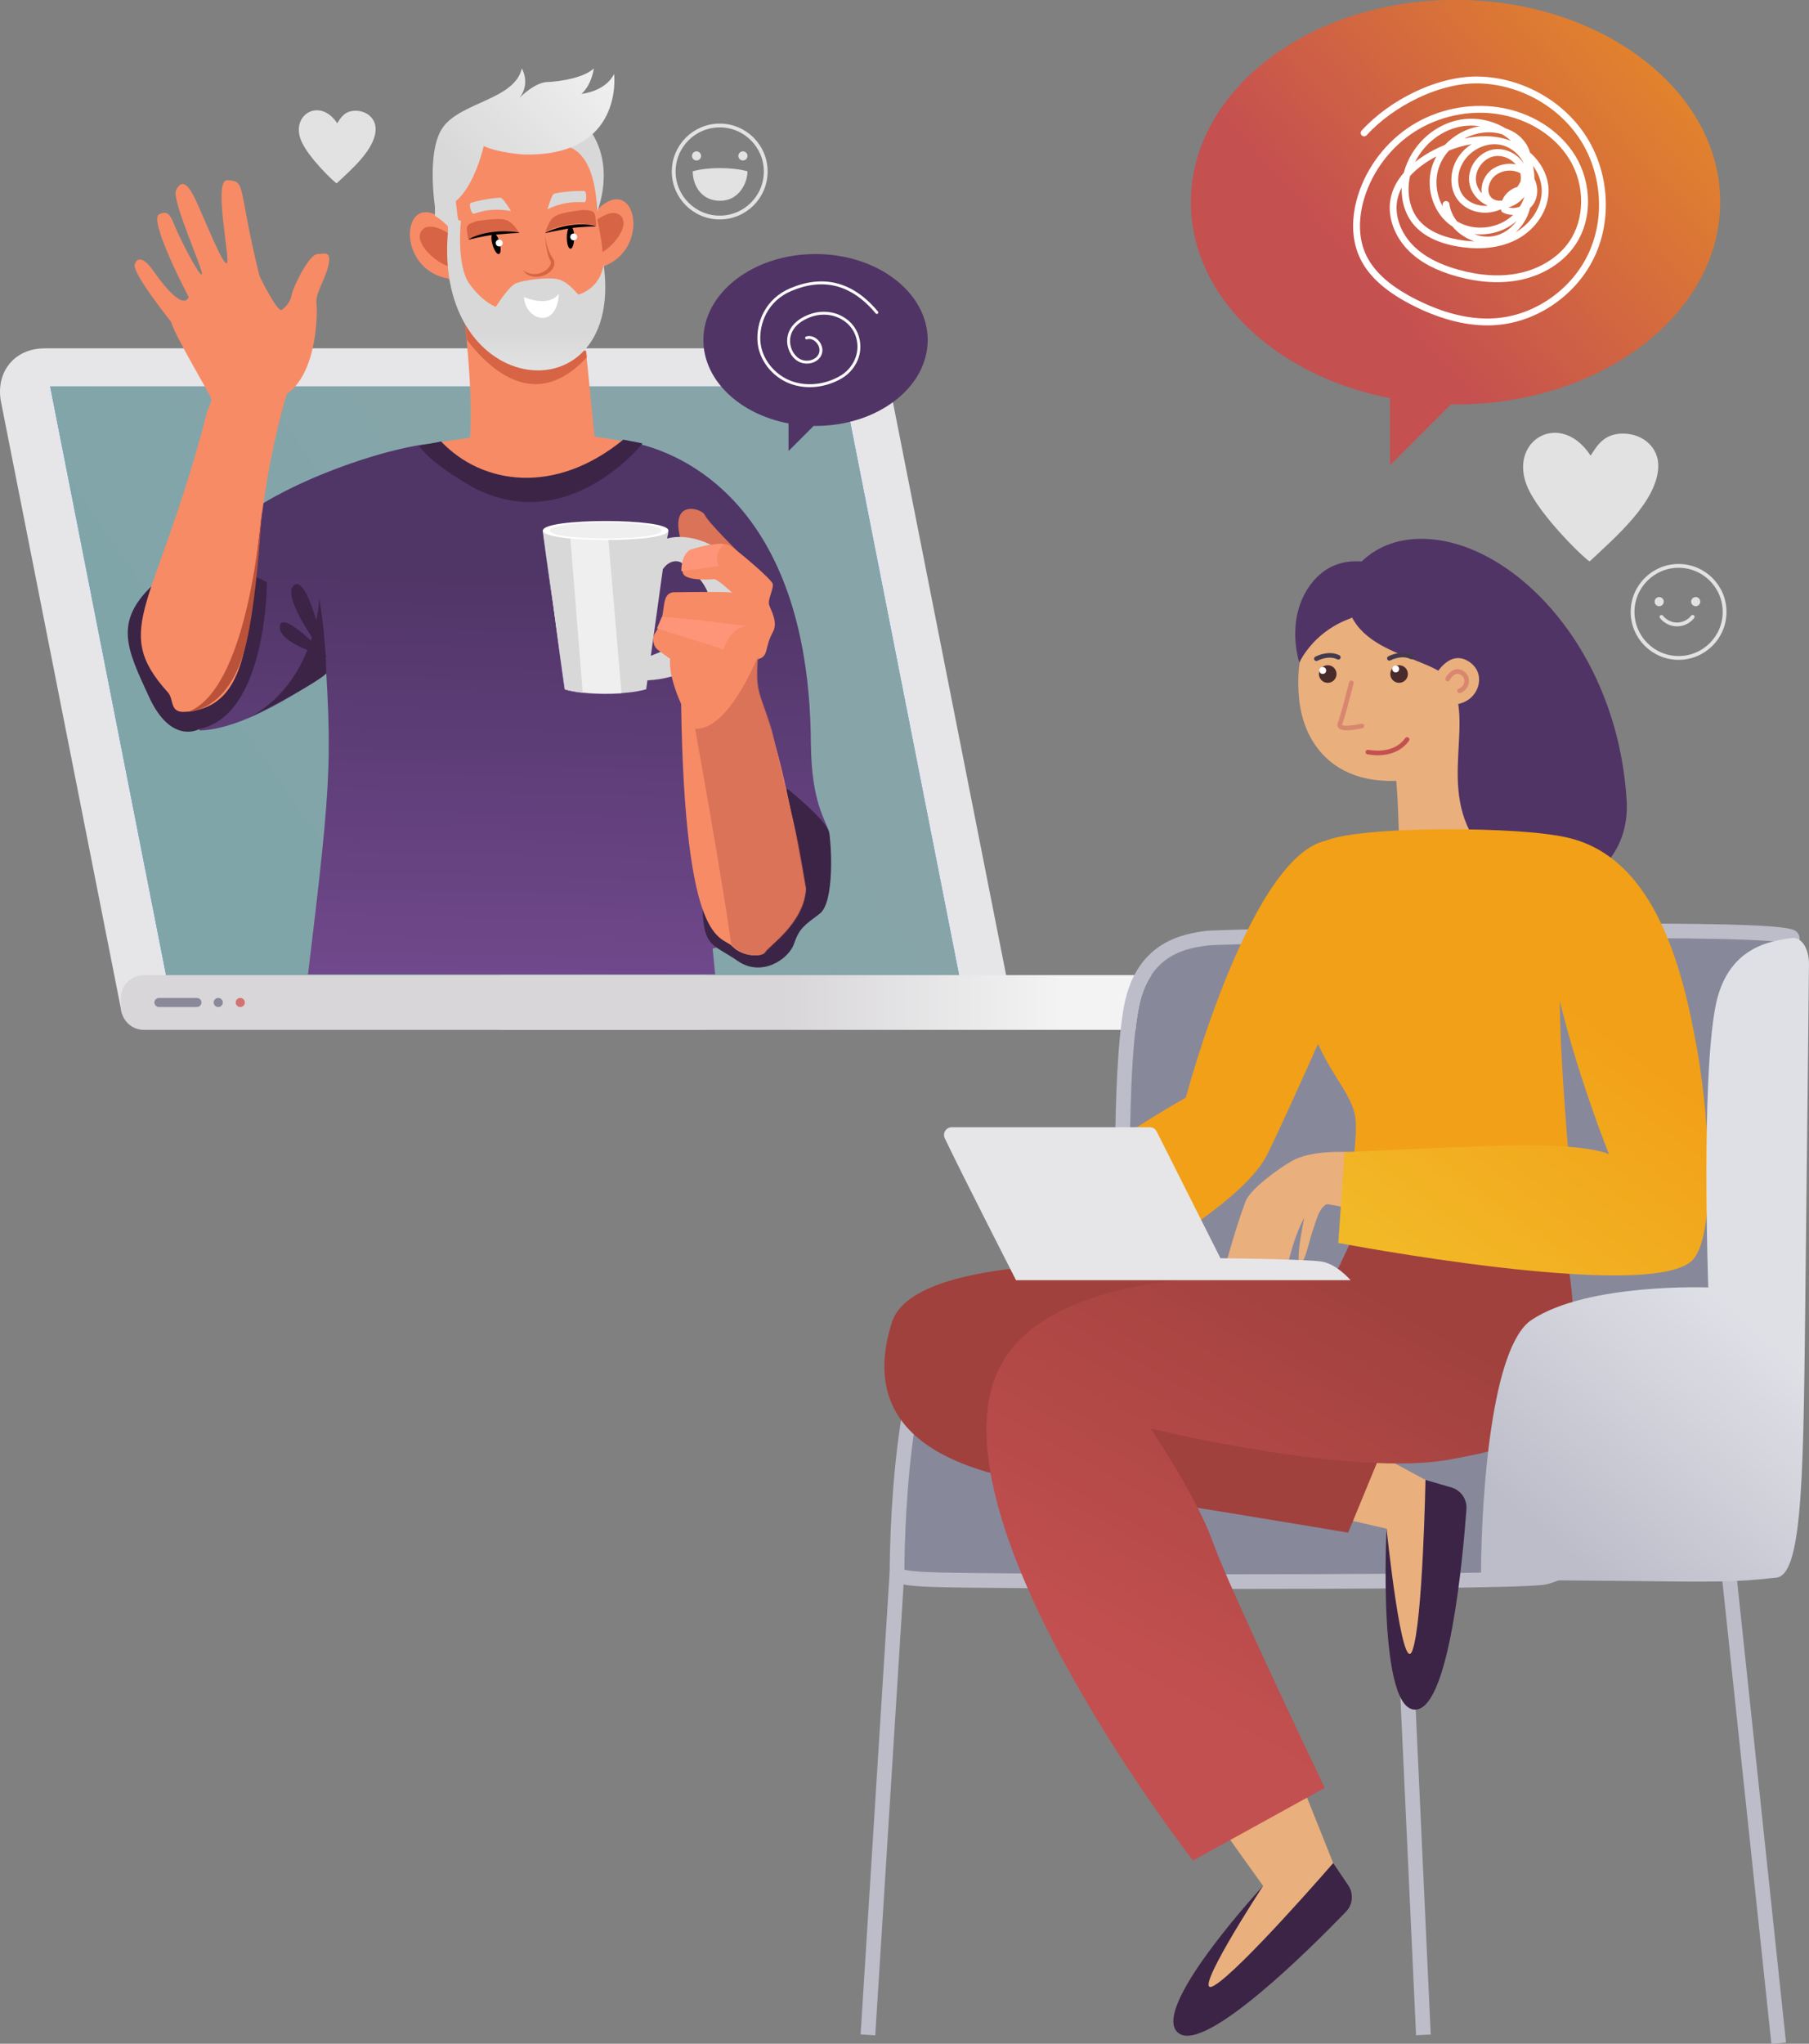 <svg height="2687" viewBox="0 0 2379 2687" width="2379" xmlns="http://www.w3.org/2000/svg" xmlns:xlink="http://www.w3.org/1999/xlink"><rect x="0" y="0" width="2379" height="2687" fill="#808080" stroke="none"/><linearGradient id="a" x1="18.551%" x2="72.641%" y1="61.887%" y2="37.295%"><stop offset="0" stop-color="#80a5a9"/><stop offset="1" stop-color="#87a5a9"/></linearGradient><linearGradient id="b" x1="49.004%" x2="50%" y1="69.826%" y2="16.396%"><stop offset="0" stop-color="#734a8f"/><stop offset="1" stop-color="#503567"/></linearGradient><linearGradient id="c"><stop offset="0" stop-color="#eee"/><stop offset="1" stop-color="#d8d8d8"/></linearGradient><linearGradient id="d" x1="83.463%" x2="13.105%" xlink:href="#c" y1="4.386%" y2="60.202%"/><linearGradient id="e" x1="62.215%" x2="62.215%" xlink:href="#c" y1="100%" y2="56.779%"/><linearGradient id="f" x1="74.429%" x2="39.096%" y1="50%" y2="50%"><stop offset="0" stop-color="#f3f3f3"/><stop offset="1" stop-color="#d8d6d9"/></linearGradient><linearGradient id="g" x1="71.749%" x2="37.136%" y1="12.329%" y2="76.028%"><stop offset="0" stop-color="#a0413d"/><stop offset="1" stop-color="#c35050"/></linearGradient><linearGradient id="h" x1="28.646%" x2="66.033%" y1="100%" y2="38.356%"><stop offset="0" stop-color="#f2b927"/><stop offset="1" stop-color="#f2a017"/></linearGradient><linearGradient id="i" x1="58.459%" x2="37.012%" y1="50%" y2="100%"><stop offset="0" stop-color="#dfe0e6"/><stop offset="1" stop-color="#bcbdc9"/></linearGradient><linearGradient id="j"><stop offset=".249" stop-color="#f3a118"/><stop offset="1" stop-color="#c55050"/></linearGradient><linearGradient id="k" x1="131.508%" x2="0%" xlink:href="#j" y1="-154.639%" y2="0%"/><linearGradient id="l" x1="131.508%" x2="0%" xlink:href="#j" y1="-69.448%" y2="20.815%"/><mask id="m" fill="#fff"><path d="m0 0h1185v1280h-1185z" fill="#fff" fill-rule="evenodd"/></mask><mask id="n" fill="#fff"><path d="m171 155.873-11.21-112.532-159.79-43.34s15.899 140.037 3.382 174.21c0 0 84.146 59.6 167.618-18.337z" fill="#fff" fill-rule="evenodd"/></mask><mask id="o" fill="#fff"><path d="m130.703.812c-23.946.766-64.065 1.53-130.703-.407l28.989 208.817c26.052 7.61 80.116 7.797 106.809 0l1.631-11.745c87.158-3.82 160.169-89.335 82.977-178.358s-28.733-15.727-57.084-8.15c1.233-8.885 5.065-10.969-6.575-10.969-5.142 0-13.302.407-26.042.812zm27.016 50.501c10.755-15.267 23.074-9.263 23.074-9.263 0-.183 109.505 66.835-38.883 123.145z" fill="#fff" fill-rule="evenodd"/></mask><mask id="p" fill="#fff"><path d="m130.703.812c-23.946.766-64.065 1.53-130.703-.407l28.989 208.817c26.052 7.61 80.116 7.797 106.809 0l1.631-11.745c87.158-3.82 160.169-89.335 82.977-178.358s-28.733-15.727-57.084-8.15c1.233-8.885 5.065-10.969-6.575-10.969-5.142 0-13.302.407-26.042.812zm27.016 50.501c10.755-15.267 23.074-9.263 23.074-9.263 0-.183 109.505 66.835-38.883 123.145z" fill="#fff" fill-rule="evenodd"/></mask><mask id="q" fill="#fff"><path d="m1.69 0c-7.63 22.847 13.046 66.407 13.046 66.407 4.829 322.334 52.647 303.838 67.14 318.636 14.492 14.798 39.125 13.873 42.506 7.86 4.697-8.351 50.78-37.66 53.618-83.241-49.01-291.343-70.332-222.951-62.878-309.662" fill="#fff" fill-rule="evenodd"/></mask><mask id="r" fill="#fff"><path d="m1.69 0c-7.63 22.847 13.046 66.407 13.046 66.407 4.829 322.334 52.647 303.838 67.14 318.636 14.492 14.798 39.125 13.873 42.506 7.86 4.697-8.351 50.78-37.66 53.618-83.241-49.01-291.343-70.332-222.951-62.878-309.662" fill="#fff" fill-rule="evenodd"/></mask><g fill="none" fill-rule="evenodd"><g transform="translate(-2 1)"><path d="m1086.63 457h-1026.137c-40.517 0-65.849 32.843-56.581 73.358l158.229 800.642h1172.86l-158.229-800.642c-9.267-40.515-49.625-73.358-90.142-73.358" fill="#e6e5e8"/><path d="m68 507 154.158 783h1042.842l-154.158-783z" fill="#3984ff"/><path d="m222.158 1290h1042.842l-154.158-783h-1042.842z" fill="url(#a)"/><g mask="url(#m)"><g transform="translate(170 89)"><path d="m346 505.221s188.001-53.478 346-4.689c0 0-122.824 173.386-346 4.689" fill="#f78b66"/><g fill="none" transform="translate(94 78)"><path d="m697.932 1003c-9.797-20.868-15.687-69.646-15.932-71.714l2.462-.286c8.57 74.438 20.349 68.816 13.47 72" fill="#ef8984"/><path d="m804.396 810.098c-2.091-378.985-246.104-398.098-246.104-398.098-16.148 29.24-68.7 47.312-99.184 52.195-5.184 23.674-38.561 20.301-42.139 1.349-.249-1.404-61.029-5.273-98.135-51.157-58.909 0-217.593 52.695-280.925 113.305-37.979 265.374-38.071 264.76-37.886 264.757 67.898-1.367 166.889-75.584 167.083-75.73 9.12 156.009 1.379 181.791-51.504 623.016 286.373 145.712 591.894-5.899 591.894-5.899-11.982-58.125-23.755-164.915-32.344-254.734 151.926-33.852 155.901-142.948 153.446-151.949-5.232-19.161-23.171-38.51-24.2-117.054z" fill="url(#b)"/><path d="m663 732s41.533-96.369 62.601-82.666c21.055 13.701-62.601 82.666-62.601 82.666" fill="#00b8bc"/><path d="m166 695s-22.269-108.508-41.29-93.592c-19.02 14.917 41.29 93.592 41.29 93.592" fill="#3b2446"/><path d="m168 695s-59.73-63.399-61.944-39.693c-2.211 23.706 61.944 39.693 61.944 39.693" fill="#3b2446"/><path d="m520 111.477c54.868-61.299 79.303 57.045 1.69 73.523z" fill="#f78b66"/><path d="m516 126.553s26.943-24.672 39.129-9.767c12.188 14.91-17.302 47.121-34.72 51.214z" fill="#d66445"/><path d="m522.676 114.51c0-6.065.557-58.394-5.01-75.623-5.567-17.223-66.002-38.887-66.002-38.887s-79.374 11.661-88.286 14.439c-7.772 2.425-44.939 41.591-54.379 62.263 5.44 10.478 8.183 21.608 10.951 33.246 1.3 5.48-4.669 8.814-8.459 7.04 6.223 34.321 16.464 81.705 16.464 81.705s44.335 56.341 69.954 76.345c25.624 20.001 94.692-8.337 104.715-19.449 48.583-53.839 20.052-127.807 20.052-141.079" fill="#f78b66"/><path d="m523.36 110s24.437-57.554-8.882-106c-71.107 43.978 3.813-18.076 8.882 106" fill="#d8d8d8"/><path d="m349 252s15.899 140.035 3.382 174.21c0 0 84.147 59.6 167.618-18.337l-11.21-112.53z" fill="#f78b66"/></g><path d="m-22-10.237s90.476 180.235 193 49.941v-45.439l-193-48.264z" fill="#d66445" mask="url(#n)" transform="translate(443 328)"/><path d="m405.296 190.621s-14.563-81.962 9.938-114.283c24.497-32.315 93.537-35.66 102.999-76.338 0 0 11.695 18.947-2.781 38.45 0 0 19.486-20.062 36.187-20.618 16.703-.559 48.438-5.573 61.247-17.832 0 0-2.228 20.618-16.15 33.434 0 0 31.178-2.787 42.87-26.189 0 0 13.61 109.218-119.297 105.87 0 0-33.811-2.223-52.185-11.142 0 0-11.49 51.915-36.744 72.441l3.895 33.586z" fill="url(#d)"/><path d="m552 185s5.005-16.96 7.786-19.687c2.783-2.731 38.707-5.456 41.333-3.819 2.63 1.635 2.384 13.091 0 14.183-2.382 1.093-21.304-3.722-49.119 9.323" fill="#d8d8d8"/><path d="m548.578 220s2.034 24.745 7.089 32.648c5.05 7.905-16.616 26.623-35.667 12.688 11.493 17.844 44.38 5.244 40.717-11.854-1.476-6.864-6.806-4.576-12.139-33.482" fill="#d66445"/><path d="m420.85 203.458c-61.524-55.322-73.401 65.368 6.15 73.542z" fill="#f78b66"/><path d="m426 219.475s-29.411-21.593-39.953-5.537 22.196 44.847 39.953 47.062z" fill="#d66445"/><path d="m421.194 213.52-.907-17.52 17.921 4.321s-6.668 58.746 11.466 83.39c18.133 24.644 34.393 29.653 34.393 29.653s16.677-26.519 26.055-30.695 45.855-9.605 58.778-4.594c12.925 5.012 22.095 18.583 23.972 19.214 0 0 28.688-7.311 32.895-40.095 28.476 203.4-225.194 181.469-204.573-43.672" fill="url(#e)"/><path d="m521 300.521s32.353 14.644 46-4.521c-2.388 47.56-43.75 36.116-46 4.521" fill="#fff"/><path d="m404 181v12.769c20.943 12.731 14.958 19.782 33 16.378l-3.871-17.736s-19.495 2.166-29.129-11.411" fill="#d8d8d8"/><path d="m615.841 202.139c-1.762-15.048-1.691-15.055-17.125-16.139-41.437 5.466-40.788 7.617-49.716 29 32.48-16.611 59.835-8.47 59.651-9.662 9.055 1.724 7.19 3.19 7.19-3.199" fill="#d66445"/><path d="m616 207.686c-7.742-3.4-36.553-5.985-66.393 7.995-1.312 1.599-3.495.808 29.687-5.14-3.584 8.314-1.808 26.459 2.966 26.459 4.794 0 6.807-19.362 2.558-27.312 13.245-1.712 31.181-2.002 31.181-2.002" fill="#000"/><path d="m504 187.457s-9.276-15.172-12.662-17.103c-3.387-1.937-38.578 4.612-40.671 6.873-2.087 2.26 1.165 13.308 3.742 13.758 2.566.449 19.456-9.057 49.592-3.528" fill="#d8d8d8"/><path d="m447.097 220.566c-2.239-14.986-2.316-14.982 12.301-20.003 41.439-5.394 41.375-3.15 55.601 15.211-37.022-7.962-60 7.738-60.12 6.033-8.295 3.986-6.107 4.938-7.783-1.242" fill="#d66445"/><path d="m448 225.152c6.758-5.284 33.95-14.961 66.245-9.567 1.666 1.162 3.585-.14-30.018 2.811 5.687 7.008 8.425 24.332 3.886 25.542-4.625 1.228-11.534-16.395-9.447-24.923-13.246 1.801-30.666 6.136-30.666 6.136" fill="#000"/><path d="m493 229.502c0 5.994-9 6-9 0s9-6.007 9 0" fill="#fff"/><path d="m591 221.5c0 6-9 6-9 0s9-5.999 9 0" fill="#fff"/><path d="m94.24 868.431s-36.769 21.753-66.229-42.146c-29.459-63.899-47.898-99.856 8.783-150.691 56.683-50.838 146.206 0 146.206 0s.381 174.362-88.76 192.836" fill="#3b2446"/><path d="m105.086 448.986s4.954-9.806 4.967-13.899c.015-4.093-48.012-82.865-52.856-101.712 0 0-51.363-64.049-48.043-75.495 3.319-11.448 13.134-8.139 24.543 8.278 11.404 16.416 38.302 51.722 46.555 34.559 0 0-53.675-101.712-38.905-109.027 14.774-7.309 16.358 7.432 25.294 26.294 8.938 18.862 28.456 56.593 30.926 52.511 2.474-4.082-40.583-98.391-33.985-110.647 6.599-12.254 13.973-12.226 26.161 14.016 12.189 26.243 35.716 86.092 40.645 82.015 4.931-4.071-18.422-109.765.412-108.879 25.758 1.219 13.076 6.422 42.121 124.596.813 3.278 23.573 48.39 29.315 45.956 0 0 10.675-6.511 13.18-19.191 2.507-12.678 23.137-53.53 33.791-54.31 10.651-.778 18.853-4.02 14.686 14.793-4.165 18.812-17.34 36.772-15.75 49.878 1.588 13.103.985 91.69-39.105 119.373-68.232 231.005-15.125 409.164-133.305 417.811-21.301 1.558-14.682-16.427-22.838-25.463-77.09-85.371-14.865-111.295 52.189-371.456" fill="#f78b66"/><path d="m260.984 795.644s.797-34.957-8.988-99.644c0 0-3.2 113.135-96.996 160 0 0 87.255-43.255 105.984-60.356" fill="#3b2446"/><path d="m177 571s-14.44 244.021-98 275c0 0 51.66-.185 74.061-79.925 0 0 15.644-46.206 23.939-195.075" fill="#ba523a"/><path d="m412.037 490.381c54.147 56.967 149.964 71.071 239.703-2.381l25.26 4.964s-95.392 120.994-219.173 59.713c0 0-55.919-29.785-74.827-56.476z" fill="#3b2446"/><path d="m867.53 947s51.206 41.262 54.62 56.813c3.414 15.554 7.456 92.53-12.068 107.386-19.522 14.854-26.925 18.906-33.657 39.162-6.73 20.258-42.419 45.102-74.407 22.954-31.989-22.144-44.598-17.599-46.017-68.215z" fill="#3b2446"/><path d="m802 634.818s-38.66-38.026-43.29-48.026c-4.386-9.462-58.232-25.2-22.576 57.208z" fill="#db7358"/><path d="m687.911 772.197 15.809-113.883c10.755-15.265 23.074-9.263 23.074-9.263 0-.181 109.503 66.835-38.883 123.146m-141.911-164.789 28.989 208.815c26.052 7.61 80.117 7.797 106.807 0l1.633-11.743c87.158-3.821 160.167-89.336 82.977-178.359 0 0-28.733-15.727-57.086-8.15 2.802-20.19 19.03-5.266-163.32-10.562" fill="#d8d8d8"/><path d="m714.69 769h113.432c-7.412 86.026 14.049 19.405 62.878 309.661-2.828 45.482-48.96 74.965-53.619 83.243-3.379 6.011-28.015 6.938-42.505-7.86-14.492-14.798-62.312 3.699-67.143-318.636 0 0-20.672-43.561-13.043-66.407" fill="#f78b66"/><path d="m694.352 741.031c16.128-23.221 4.533-49.009 22.638-52.349 93.363-1.389 75.846 1.113 78.354 1.113 0 0-18.505-17.821-24.342-18.38 0 0-36.017 3.342-40.664-7.239-4.645-10.584 3.983-29.515 9.286-31.187 0 0 40.629-13.922 53.4-5.01 12.771 8.908 53.398 43.435 55.141 49.563 1.741 6.124-6.967 20.605-4.645 27.845 2.322 7.239 12.072 22.834 4.875 35.643-10.838 19.294-5.347 31.339-18.364 35.295-18.236 5.541-25.514 41.582-58.483 32.091-23.217-6.681-74.293-42.324-77.195-46.782-2.902-4.456-5.806-12.252 0-20.603" fill="#f78b66"/><g fill="none" transform="translate(546 607)"><path d="m84.19-9.818 20.037 234.554s-78.14 16.083-96.842-16.083c-18.696-32.168-16.026-224.502-16.026-224.502z" fill="#efefef" mask="url(#o)"/><path d="m33.632-20.543 19.836 249.298s-85.439-8.711-87.466-40.877c-2.027-32.168 12.667-203.729 12.667-203.729z" fill="#d8d8d8" mask="url(#p)"/></g><g fill="none" transform="translate(546 595)"><path d="m0 12.502c0 16.667 165 16.662 165 0 0-16.658-165-16.68-165 0" fill="#fff"/><path d="m9 12.501c0 13.996 147 14.001 147 0 0-13.996-147-14.007-147 0" fill="#efefef"/><g fill="#ff9578"><path d="m156.413 126c56.036 4.544 30.624 2.528 110.587 11.89-23.105 4.149-29.21 31.11-29.21 31.11-2.617-1.243-87.79-27.871-87.79-27.871z"/><path d="m231.474 59.189-49.465 6.811s-.726-20.298 10.445-27.039c0 0 40.76-12.33 45.545-8.064 0 0-14.796 11.012-6.526 28.291"/></g></g><g fill="#db7358" transform="translate(714 769)"><path d="m32.129 98.975c42.602 3.083 80.481-88.518 87.211-105.725-6.008 36.036 16.782 120.311 52.607 271.727l30.044 188.855c-5.643-6.798-118.466-31.272-118.466-31.272 2.51-25.83-51.397-323.585-51.397-323.585" mask="url(#q)"/><path d="m120.399-14.912s-.361.983-1.058 2.765c.24-1.452.588-2.419 1.058-2.765" mask="url(#r)" transform="translate(17 44)"/></g></g></g><path d="m829.003 917.994c-.003.008-.005.012-.005.012z" fill="#e09b68"/><g fill="#5b2727"><path d="m602.037 475c.03-.923.006-1.945-.063-3-.009.016-.017.027-.024.031z"/><path d="m601.989 470c-.008.189-.014.356-.018.507.021.165.04.329.057.493z"/><path d="m601.964 471c-.019.723.011 1.023.077.999l-.02-.51c-.018-.162-.036-.325-.057-.488"/></g><path d="m665.132 1281c-16.641 0-30.132 13.576-30.132 30.323v11.354c0 16.747 13.49 30.323 30.132 30.323h957.096c19.756 0 35.773-16.118 35.773-36v-0c0-19.882-16.016-36-35.773-36z" fill="url(#f)"/><path d="m926.233 1281h-735.106c-16.639 0-30.127 13.576-30.127 30.323v11.354c0 16.747 13.488 30.323 30.127 30.323h735.106c19.754 0 35.767-16.118 35.767-36v-0c0-19.882-16.014-36-35.767-36" fill="#d8d6d9"/><path d="m260.71 1311h-49.42c-3.474 0-6.29 2.686-6.29 6 0 3.314 2.816 6 6.29 6h49.42c3.474 0 6.29-2.686 6.29-6 0-3.314-2.816-6-6.29-6" fill="#89899a"/><path d="m289 1311c-3.314 0-6 2.686-6 6 0 3.314 2.686 6 6 6s6-2.686 6-6c0-3.314-2.686-6-6-6" fill="#89899a"/><path d="m318 1311c-3.314 0-6 2.686-6 6 0 3.314 2.686 6 6 6 3.314 0 6-2.686 6-6 0-3.314-2.686-6-6-6" fill="#d37371"/><path d="m2319.478 1401.173c-22.426 104.729-47.846 223.431-48.854 309.191-1.496 127.29-60.53 214.546-109.79 265.331-56.368 58.111-116.089 85.994-131.496 87.831-53.111 6.333-543.624 5.616-652.816 4.435-22.274-.241-42.37-.41-60.1-.56-42.539-.357-73.275-.615-94.256-1.531-19.251-.841-27.405-2.188-30.84-3.234.313-33.575 2.33-112.034 13.618-186.53 11.022-72.733 28.225-120.204 48.442-133.668 70.017-46.627 225.207-41.177 226.768-41.116l10.399.403-.376-10.397c-.097-2.678-9.452-268.962 9.182-366.787 13.808-72.487 65.025-79.136 92.613-82.675 8.528-.75 185.533-5.542 373.719-7.995 105.855-1.379 192.348-1.714 257.081-.996 86.864.964 116.307 3.674 126.23 5.508-1.805 33.343-14.717 93.643-29.524 162.79z" fill="#88889b"/><path d="m2364.803 1224.193c-4.24-3.769-10.046-8.931-133.522-10.524-64.549-.832-152.112-.554-260.26.825-185.855 2.373-374.742 7.355-381.416 8.211-27.759 3.561-92.768 11.9-109.211 98.223-17.149 90.032-11.443 310.044-9.851 360.86-37.137-.47-162.824 1.273-227.859 44.582-25.879 17.233-44.467 65.267-56.828 146.844-11.876 78.373-13.651 160.861-13.864 192.688-.027 4.08 1.7 11.468 13.57 15.107 5.43 1.664 13.047 2.758 24.697 3.546 21.281 1.441 54.984 1.723 106.001 2.152 17.718.149 37.802.317 60.053.559 40.767.441 129.992.821 230.101.821 177.891 0 390.067-1.2 425.209-5.391 20.629-2.459 83.772-32.427 143.068-93.559 51.704-53.304 113.667-144.898 115.238-278.546.985-83.83 27.291-206.671 48.427-305.376 15.996-74.699 29.811-139.211 30.16-172.834.032-3.122-1.287-6.03-3.713-8.188zm-45.325 176.98c-22.426 104.729-47.846 223.431-48.854 309.191-1.496 127.29-60.53 214.546-109.79 265.331-56.368 58.111-116.089 85.994-131.496 87.831-53.111 6.333-543.624 5.616-652.816 4.435-22.274-.241-42.37-.41-60.1-.56-42.539-.357-73.275-.615-94.256-1.531-19.251-.841-27.405-2.188-30.84-3.234.313-33.575 2.33-112.034 13.618-186.53 11.022-72.733 28.225-120.204 48.442-133.668 70.017-46.627 225.207-41.177 226.768-41.116l10.399.403-.376-10.397c-.097-2.678-9.452-268.962 9.182-366.787 13.808-72.487 65.025-79.136 92.613-82.675 8.528-.75 185.533-5.542 373.719-7.995 105.855-1.379 192.348-1.714 257.081-.996 86.864.964 116.307 3.674 126.23 5.508-1.805 33.343-14.717 93.643-29.524 162.79z" fill="#bcbdc9"/><path d="m445.442 161.061c4.686-7.145 9.863-16.767 24.761-16.458 14.649.303 26.217 10.524 25.786 24.775-.797 25.797-31.321 51.987-51.183 70.605-.949.897-38.251-34.327-47.067-56.761-13.35-34.007 25.275-56.382 47.704-22.162" fill="#e2e2e2"/><path d="m1074.5 333c81.462 0 147.5 50.592 147.5 113s-66.038 113-147.5 113c-.829 0-1.656-.005-2.482-.016l-33.018 33.016-0-36.294c-64.314-12.174-112-56.674-112-109.706 0-62.408 66.038-113 147.5-113z" fill="#513466"/><path d="m1101.249 371.202c-18.799-4.47-39.118-2.127-60.394 6.964-15.149 6.473-27.079 17.303-34.5 31.319-6.26 11.823-9.159 25.591-8.164 38.768 1.789 23.694 18.674 45.742 42.018 54.864 8.27 3.231 17.35 4.883 26.657 4.883 2.927 0 5.878-.163 8.831-.492 11.951-1.332 23.72-5.324 34.034-11.546 14.473-8.73 27.162-27.541 22.886-49.888-2.551-13.329-10.571-24.316-22.585-30.938-13.467-7.422-29.789-8.281-44.781-2.356-16.838 6.655-26.771 17.915-27.971 31.706-1.011 11.628 4.675 23.673 13.827 29.29 5.634 3.458 13.194 4.209 19.728 1.96 5.668-1.951 9.839-5.819 11.743-10.893 2.213-5.898.487-13.095-4.398-18.334-4.521-4.85-10.51-6.753-16.019-5.095-1.008.303-1.578 1.367-1.276 2.376.303 1.01 1.364 1.582 2.371 1.279 4.091-1.233 8.63.28 12.14 4.045 3.904 4.188 5.324 9.835 3.616 14.386-1.497 3.989-4.84 7.053-9.415 8.627-5.488 1.889-11.811 1.274-16.502-1.605-7.969-4.891-12.913-15.461-12.022-25.703 1.067-12.274 10.149-22.391 25.574-28.487 13.934-5.507 29.078-4.724 41.548 2.15 11.002 6.064 18.346 16.119 20.68 28.313 3.931 20.54-7.77 37.853-21.109 45.899-9.847 5.939-21.083 9.751-32.492 11.022-11.736 1.308-23.383-.128-33.684-4.153-10.445-4.082-20.09-11.327-27.157-20.402-7.311-9.388-11.615-20.174-12.447-31.194-.941-12.467 1.805-25.498 7.731-36.691 7.008-13.236 18.291-23.47 32.63-29.597 20.51-8.764 40.031-11.039 58.02-6.761 19.215 4.569 37.135 16.727 53.263 36.138.673.81 1.874.919 2.681.246.808-.675.918-1.878.245-2.688-16.666-20.059-35.276-32.645-55.31-37.409" fill="#fff"/><g transform="translate(888 164)"><path d="m121 60.5c0 33.419-27.089 60.5-60.5 60.5s-60.5-27.081-60.5-60.5c0-33.411 27.089-60.5 60.5-60.5s60.5 27.089 60.5 60.5z" stroke="#e2e2e2" stroke-linecap="round" stroke-linejoin="round" stroke-width="5"/><g fill="#e2e2e2"><path d="m36 40c0 3.315-2.685 6-6 6s-6-2.685-6-6 2.685-6 6-6 6 2.685 6 6"/><path d="m25 60.195c19.443-5.617 51.758-5.569 72 0 0 15.373-11.153 38.805-36 38.805s-36-20.438-36-38.805z"/><path d="m97 40c0 3.315-2.685 6-6 6s-6-2.685-6-6 2.685-6 6-6 6 2.685 6 6"/></g></g></g><g transform="translate(1131.783 -.109)"><g fill="#bcbdc9"><path d="m1126.906 2018.557 70.877 668.929 19.199-2.034-70.876-668.929z"/><path d="m700.118 2019.966 30.348 655.918 19.285-.893-30.348-655.917z"/><path d="m0 2674.832 19.268 1.211 38.228-608.362-19.267-1.211z"/></g><path d="m621.503 2449.554-92.202 29.993s-154.41 166.63-109.975 194.402c36.714 22.946 172.775-112.608 218.947-160.406 9.062-9.38 10.331-23.805 3.039-34.618z" fill="#3b2446"/><path d="m463.76 2386.235c2.221 5.554 65.541 93.312 65.541 93.312s-98.867 151.078-64.43 131.082c34.437-19.995 156.632-161.075 156.632-161.075l-48.878-122.195z" fill="#e9af7d"/><path d="m776.884 1955.714-34.024-9.871-51.219 64.007s-12.251 244.943 39.661 237.813c42.892-5.891 60.572-197.136 65.421-263.417.951-13.008-7.313-24.898-19.839-28.532" fill="#3b2446"/><path d="m587.249 1984.684c5.263 2.843 104.392 25.166 104.392 25.166s20.446 197.426 34.088 160.014c13.641-37.411 17.131-224.021 17.131-224.021l-115.798-62.542z" fill="#e9af7d"/><path d="m613.347 1675.546c-131.323-12.995-537.929-45.237-572.26 63.213-53.216 168.11 122.196 202.177 219.952 215.508 97.756 13.33 380.112 60.89 380.112 60.89l55.347-134.207 73.437-266.3-111.849-22.369s-19.813 85.732-44.739 83.265" fill="#a0413d"/><path d="m620.803 1683.215s-379.76-44.434-444.19 128.861c-75.512 203.101 260.486 634.145 260.486 634.145l173.296-95.534s-124.961-260.894-147.179-323.103c-22.217-62.209-82.101-149.436-82.101-149.436s266.505 65.01 395.366 40.571c68.541-12.999 128.228-22.178 152.667-113.269s-14.92-211.104-14.92-211.104l-251.17-.823z" fill="url(#g)"/><path d="m808.15 896.953c6.143-36.473-110.17 70.865-110.17 70.865 14.369 103.681 5.587 146.634 15.167 152.559 9.579 5.924 107.768-12.59 107.768-12.59s-26.822-127.37-12.765-210.834" fill="#e9af7d"/><path d="m576.524 917.459c5.327 58.582 42.176 104.068 108.125 108.864 81.463 5.925 78.863-37.986 93.675-113.525 9.367-47.772-34.429-147.898-83.307-141.974-105.328 12.767-124.417 81.464-118.493 146.635z" fill="#e9af7d"/><path d="m638.984 765.434c-10.724 98.853 116.351 93.965 137.476 131.519 33.554 59.653-27.269 155.662 52.369 232.887 79.639 77.226 184.639 22.085 178.584-77.225-12.066-197.89-144.797-333.838-256.613-343.491-85.007-7.339-111.816 56.31-111.816 56.31z" fill="#513466"/><path d="m800.831 870.521c-26.559-18.317-45.175 17.774-45.175 17.774l2.963 35.547s11.109 8.147 33.325 0c22.218-8.146 30.364-38.509 8.887-53.321" fill="#e9af7d"/><path d="m793.326 882.662c-3.704-2.555-7.523-3.363-11.353-2.404-7.825 1.96-12.492 10.857-12.686 11.234-.763 1.479-.183 3.292 1.293 4.058 1.477.764 3.297.189 4.066-1.286.995-1.908 4.518-7.093 8.809-8.157 2.096-.522 4.205-.024 6.445 1.522 4.158 2.867 4.337 6.768 4.076 8.838-.516 4.059-3.368 7.605-7.266 9.034-1.564.574-2.367 2.307-1.794 3.871.447 1.222 1.603 1.979 2.832 1.979.345 0 .696-.06 1.038-.185 5.993-2.197 10.379-7.669 11.174-13.939.741-5.838-1.678-11.146-6.634-14.565" fill="#d98670"/><path d="m614.294 874.691c-6.391 0-11.571 5.18-11.571 11.571 0 6.39 5.18 11.571 11.571 11.571s11.572-5.181 11.572-11.571c0-6.391-5.181-11.571-11.572-11.571" fill="#4a2b2b"/><path d="m708.162 874.691c-6.39 0-11.571 5.18-11.571 11.571 0 6.39 5.181 11.571 11.571 11.571 6.391 0 11.572-5.181 11.572-11.571 0-6.391-5.181-11.571-11.572-11.571" fill="#4a2b2b"/><path d="m612.217 881.611c0 5.994-9 6-9 0s9-6.007 9 0" fill="#fff"/><path d="m708.217 879.609c0 6-9 6-9 0s9-5.999 9 0" fill="#fff"/><path d="m658.586 951.553c-11.643 2.769-23.68 3.536-25.447 1.639.004-.078.025-.238.115-.5 4.358-12.678 7.018-23.043 10.385-36.165 1.352-5.274 2.886-11.252 4.674-17.912.431-1.609-.524-3.263-2.133-3.695-1.606-.432-3.263.522-3.696 2.132-1.795 6.692-3.333 12.686-4.689 17.975-3.334 12.992-5.967 23.253-10.246 35.703-1.145 3.329.183 5.478 1.076 6.464 1.271 1.4 3.737 3.045 10.637 3.045 2.158 0 4.751-.161 7.875-.541 6.632-.806 12.594-2.216 12.845-2.276 1.621-.385 2.623-2.011 2.237-3.632-.385-1.621-2.016-2.625-3.633-2.237z" fill="#d98670"/><path d="m720.485 969.818c-1.35-.977-3.235-.674-4.213.674-13.252 18.303-36.21 17.541-48.715 15.457-1.639-.274-3.198.836-3.472 2.479-.273 1.644.836 3.198 2.479 3.472 4.682.78 9.189 1.166 13.494 1.166 17.738 0 32.059-6.548 41.101-19.036.978-1.349.675-3.235-.674-4.212" fill="#c55050"/><path d="m592.327 767.847c-34.807 45.916-15.331 103.474-15.331 103.474s16.524-38.382 63.598-56.817c66.642-26.098 61.089-63.675 61.089-63.675s-67.598-38.067-109.356 17.018" fill="#513466"/><path d="m603.186 1112.23c-37.375 96.036-26.19 180.855-18.734 210.681 19.784 79.136 56.359 103.906 65.245 141.675 8.888 37.77-21.437 169.638-21.437 169.638s318.195 26.239 315.973 19.574c-2.221-6.665-31.038-302.066-23.339-368.273 11.108-95.534 66.651-173.295-4.445-186.625-71.094-13.33-303.167-12.612-313.263 13.33z" fill="#f2a017"/><path d="m617.627 1104.454c-103.08 10.604-189.958 338.815-189.958 338.815s-199.956 111.086-173.295 151.077c26.66 39.991 122.195 55.544 122.195 55.544s128.861-73.318 157.743-131.083 114.453-252.753 114.453-252.753-20.088-162.736-31.138-161.6" fill="#f2a017"/><path d="m567.638 1526.213c-17.085 9.492-55.084 37.094-61.17 52.917-11.886 30.903-24.343 76.681-24.343 76.681l80.514 3.521s14.997-67.763 38.325-76.65c10.218-3.892 117.751 24.995 117.751 24.995l8.146-82.204s-112.567-25.18-159.223.74" fill="#e9af7d"/><path d="m589.855 1571.018s-18.329 78.872-12.775 88.314 13.868-31.985 17.219-40.547c4.998-12.775 8.887-37.214 25.55-37.214s-29.994-10.553-29.994-10.553" fill="#e9af7d"/><path d="m606.518 1658.776c-19.996-3.332-133.303-4.443-133.303-4.443l-83.835-166.593c-1.725-3.428-5.235-5.591-9.072-5.591h-260.436c-7.455 0-12.389 7.748-9.191 14.482 21.923 46.177 93.704 186.584 93.704 186.584h439.903s-17.774-21.106-37.77-24.439" fill="#e6e5e8"/><path d="m915.339 1297.745c23.328 106.643 68.873 219.951 68.873 219.951s-24.307-14.223-136.15-11.427c-82.366 2.059-211.655 8.722-211.655 8.722l-8.147 119.233s401.567 76.669 463.706 24.552c34.437-28.882 23.986-187.145 8.888-274.383-19.996-115.53-58.752-267.47-184.405-285.493-36.27-5.202-20.599 109.752-1.11 198.845z" fill="url(#h)"/><path d="m629.608 861.589c-12.925-6.463-27.449-.207-31.591 1.864-1.491.745-2.095 2.557-1.35 4.048.528 1.057 1.594 1.667 2.7 1.667.454 0 .914-.102 1.347-.318 3.511-1.756 15.77-7.076 26.197-1.864 1.488.744 3.302.142 4.047-1.35.745-1.49.141-3.302-1.35-4.047" fill="#433a4f"/><path d="m725.612 861.122c-12.928-6.464-27.45-.206-31.591 1.865-1.491.745-2.095 2.557-1.35 4.047.528 1.057 1.594 1.668 2.7 1.668.454 0 .914-.102 1.347-.319 3.511-1.755 15.77-7.076 26.197-1.864 1.488.744 3.302.142 4.047-1.349.745-1.49.141-3.302-1.35-4.048" fill="#433a4f"/><path d="m1225.081 1233.389c-29.501 3.784-86.045 12.16-100.957 90.454-19.053 100.025-9.348 368.943-9.348 368.943s-159.005-6.213-232.494 42.727c-52.527 34.981-65.702 228.515-66.39 331.563-.078 11.707 45.946 10.034 194.773 11.647 107.552 1.162 139.231 2.023 193.97-4.502 35.914-4.283 35.187-150.753 38.077-396.693 1.723-146.626 3.672-332.255 4.478-409.687.208-20.395-9.834-36.027-22.109-34.452" fill="url(#i)"/><path d="m696.187 611.874 155.115-155.115h-155.115z" fill="url(#k)"/><path d="m782.368 0c-192.229 0-348.061 119.056-348.061 265.919s155.832 265.92 348.061 265.92 348.062-119.057 348.062-265.92-155.833-265.919-348.062-265.919" fill="url(#l)"/><path d="m814.829 100.797c-26.335-.915-55.683 5.874-84.904 19.631-27.417 12.908-52.668 31.171-71.103 51.428-1.673 1.838-1.539 4.683.299 6.356 1.841 1.673 4.686 1.54 6.358-.299 17.658-19.403 41.907-36.926 68.279-49.342 27.933-13.15 55.865-19.645 80.759-18.78 52.842 1.836 103.265 30.058 131.593 73.654 28.584 43.988 33.025 102.681 11.313 149.526-10.785 23.269-28.014 43.67-49.823 58.998-21.924 15.408-46.922 24.575-72.292 26.51-33.021 2.519-69.229-6.275-107.594-26.14-33.638-17.419-54.709-37.124-64.418-60.243-8.561-20.383-8.786-46.075-.637-72.342 11.035-35.562 35.44-67.329 66.957-87.154 31.519-19.826 70.725-28.071 107.552-22.617 40.478 5.992 76.068 28.369 95.207 59.861 20.591 33.881 20.222 78.525-.896 108.567-14.216 20.222-38.073 35.099-65.454 40.817-23.93 4.997-50.631 3.522-79.364-4.386-25.886-7.122-45.324-17.381-59.429-31.362-16.878-16.732-25.161-39.559-21.615-59.574 1.081-6.101 3.158-11.765 5.923-16.989-.515 17.815 4.626 34.743 14.999 47.521 12.214 15.046 31.738 25.012 58.03 29.622 20.762 3.642 51.194 5.019 78.267-9.099 25.884-13.497 42.726-39.968 41.907-65.869-.486-15.389-7.218-30.732-18.954-43.2-1.733-1.842-3.556-3.604-5.457-5.281-1.118-3.782-2.696-7.39-4.743-10.736-6.46-10.56-16.504-17.37-27.545-21.119-17.376-10.467-38.683-14.929-59.277-11.346-32.255 5.611-60.504 29.94-71.968 61.981-.918 2.566-1.716 5.151-2.394 7.74-8.424 9.683-15.203 21.396-17.649 35.204-4.055 22.879 5.196 48.757 24.141 67.536 15.231 15.099 35.961 26.105 63.375 33.649 30.125 8.29 58.249 9.809 83.593 4.518 29.592-6.179 55.462-22.381 70.977-44.452 11.646-16.568 17.795-36.897 17.78-58.788-.015-20.908-5.894-42.085-16.556-59.628-20.512-33.752-58.486-57.711-101.58-64.09-38.926-5.762-80.355 2.949-113.663 23.901-33.306 20.952-59.097 54.523-70.759 92.106-8.777 28.286-8.445 56.162.933 78.494 10.56 25.142 32.991 46.322 68.578 64.75 35.382 18.321 69.147 27.569 100.568 27.569 3.987 0 7.939-.149 11.85-.447 26.984-2.058 53.533-11.782 76.781-28.12 23.103-16.236 41.366-37.875 52.815-62.577 22.982-49.589 18.3-111.692-11.932-158.215-29.902-46.018-83.097-75.808-138.828-77.744zm17.147 209.804c-8.082 1.394-16.655.401-24.757-2.734 19.742 2.109 40.672-3.83 55.645-17.378-7.812 10.764-18.981 18.058-30.888 20.112zm-66.582-41.079c.1.745.217 1.486.351 2.226-8.89-15.405-11.132-35.122-4.947-52.389 2.783-7.769 7.195-14.959 12.792-21.217 9.095-3.642 19.233-6.775 29.935-8.511-7.559 4.781-14.124 11.327-18.893 19.234-10.463 17.339-10.28 39.444.442 53.753 9.33 12.45 26.182 18.992 42.914 16.67 4.764-.661 9.511-2.026 14.114-4.017.034.31.075.62.123.93.215 1.421 1.097 2.653 2.373 3.315 4.069 2.115 8.728 3.161 13.509 3.102-19.425 18.767-51.475 22.06-73.761 8.468-5.417-6.781-8.936-14.65-10.034-22.77-.332-2.463-2.596-4.191-5.063-3.857-2.463.334-4.189 2.6-3.855 5.063zm51.57-15.344c-4.319-4.656-7.05-10.286-7.707-16.107-1.623-14.379 9.39-29.523 23.567-32.409 1.702-.346 3.432-.512 5.164-.512 8.842 0 17.767 4.326 23.598 11.074-10.784-2.189-22.703.198-31.802 7.023-7.693 5.772-12.872 15.735-13.194 25.382-.065 1.916.063 3.773.374 5.549zm8.621-5.249c.23-6.92 4.089-14.348 9.601-18.482 5.363-4.025 11.975-6.062 18.48-6.062 4.901 0 9.741 1.156 13.94 3.49.802 3.528.848 7.208.249 10.813-1.199 2.422-2.607 4.835-4.247 7.224-3.972 1.079-7.836 3.102-11.301 6.004-4.049 3.392-7.011 7.53-8.704 11.979-5.2.636-10.121-.546-13.469-3.426-3.965-3.411-4.662-8.158-4.549-11.54zm54.885 24.568c2.591-2.465 4.724-5.332 6.265-8.484 4.525-9.258 3.948-20.555-.642-29.951-.019-5.755-.651-11.45-1.866-16.962 6.955 9.393 11.171 20.232 11.52 31.277.682 21.564-12.95 43.705-34.201 56.024 3.631-3.306 6.925-7.096 9.78-11.303 4.357-6.419 7.436-13.432 9.144-20.601zm-7.447-14.558c-1.588 4.506-3.642 8.816-6.15 12.818-.584.242-1.182.464-1.79.665-4.456 1.469-9.08 1.586-13.135.392 8.26-2.36 15.54-7.413 21.07-14.039.002.054.004.109.005.164zm-.696-43.171c-8.192-13.822-25.362-22.171-41.298-18.925-18.802 3.827-32.868 23.17-30.715 42.238 1.171 10.381 7.186 20.189 16.5 26.909 2.538 1.83 5.214 3.369 7.979 4.604-12.713 1.103-25.59-4.131-32.517-13.373-8.581-11.452-8.556-29.425.062-43.707 8.732-14.476 25.203-23.77 41.324-23.77 1.622 0 3.243.094 4.851.287 14.852 1.78 28.263 12.404 33.814 25.737zm-28.234-38.921c4.001 2.471 7.759 5.302 11.201 8.46-3.573-1.405-7.235-2.561-10.949-3.445-7.85-1.87-15.672-2.681-23.344-2.681-9.39 0-18.551 1.216-27.24 3.196 7.145-3.798 14.951-6.438 23.04-7.618 10.241-1.494 19.462-.489 27.292 2.088zm-53.783-10.57c4.241-.738 8.514-1.095 12.771-1.095 3.8 0 7.587.285 11.322.84-17.62 2.834-33.99 11.834-46.004 24.517-5.479 2.266-10.57 4.688-15.176 7.09-6.821 3.555-15.466 8.684-23.965 15.434 12.094-24.347 35.153-42.281 61.052-46.786zm-67.668 65.115c10.964-11.996 24.735-20.547 34.529-25.671-1.909 3.401-3.535 6.944-4.846 10.603-9.763 27.258-1.118 59.912 20.556 77.644 1.741 1.424 3.555 2.74 5.433 3.949 3.198 3.802 6.907 7.28 11.057 10.324 5.569 4.084 11.646 7.174 17.924 9.191-7.708-.256-14.908-1.138-21.171-2.237-24.095-4.225-41.79-13.117-52.597-26.429-11.802-14.54-15.758-36.294-10.885-57.374z" fill="#fff"/><path d="m960.015 599.143c8.249-12.578 17.363-29.516 43.589-28.973 25.789.534 46.152 18.527 45.394 43.614-1.404 45.413-55.137 91.518-90.104 124.295-1.67 1.579-67.338-60.43-82.857-99.923-23.502-59.867 44.495-99.256 83.978-39.014" fill="#e2e2e2"/><g transform="translate(1015.217 744.109)"><path d="m121 60.5c0 33.419-27.089 60.5-60.5 60.5s-60.5-27.081-60.5-60.5c0-33.411 27.089-60.5 60.5-60.5s60.5 27.089 60.5 60.5z" stroke="#e2e2e2" stroke-linecap="round" stroke-linejoin="round" stroke-width="5"/><path d="m79 67c-4.863 6.105-12.254 10-20.531 10-8.242 0-15.606-3.864-20.469-9.926" stroke="#e2e2e2" stroke-linecap="round" stroke-linejoin="round" stroke-width="5"/><g fill="#e2e2e2"><path d="m41 47c0 3.315-2.685 6-6 6s-6-2.685-6-6 2.685-6 6-6 6 2.685 6 6"/><path d="m89 47c0 3.315-2.685 6-6 6s-6-2.685-6-6 2.685-6 6-6 6 2.685 6 6"/></g></g></g></g></svg>
